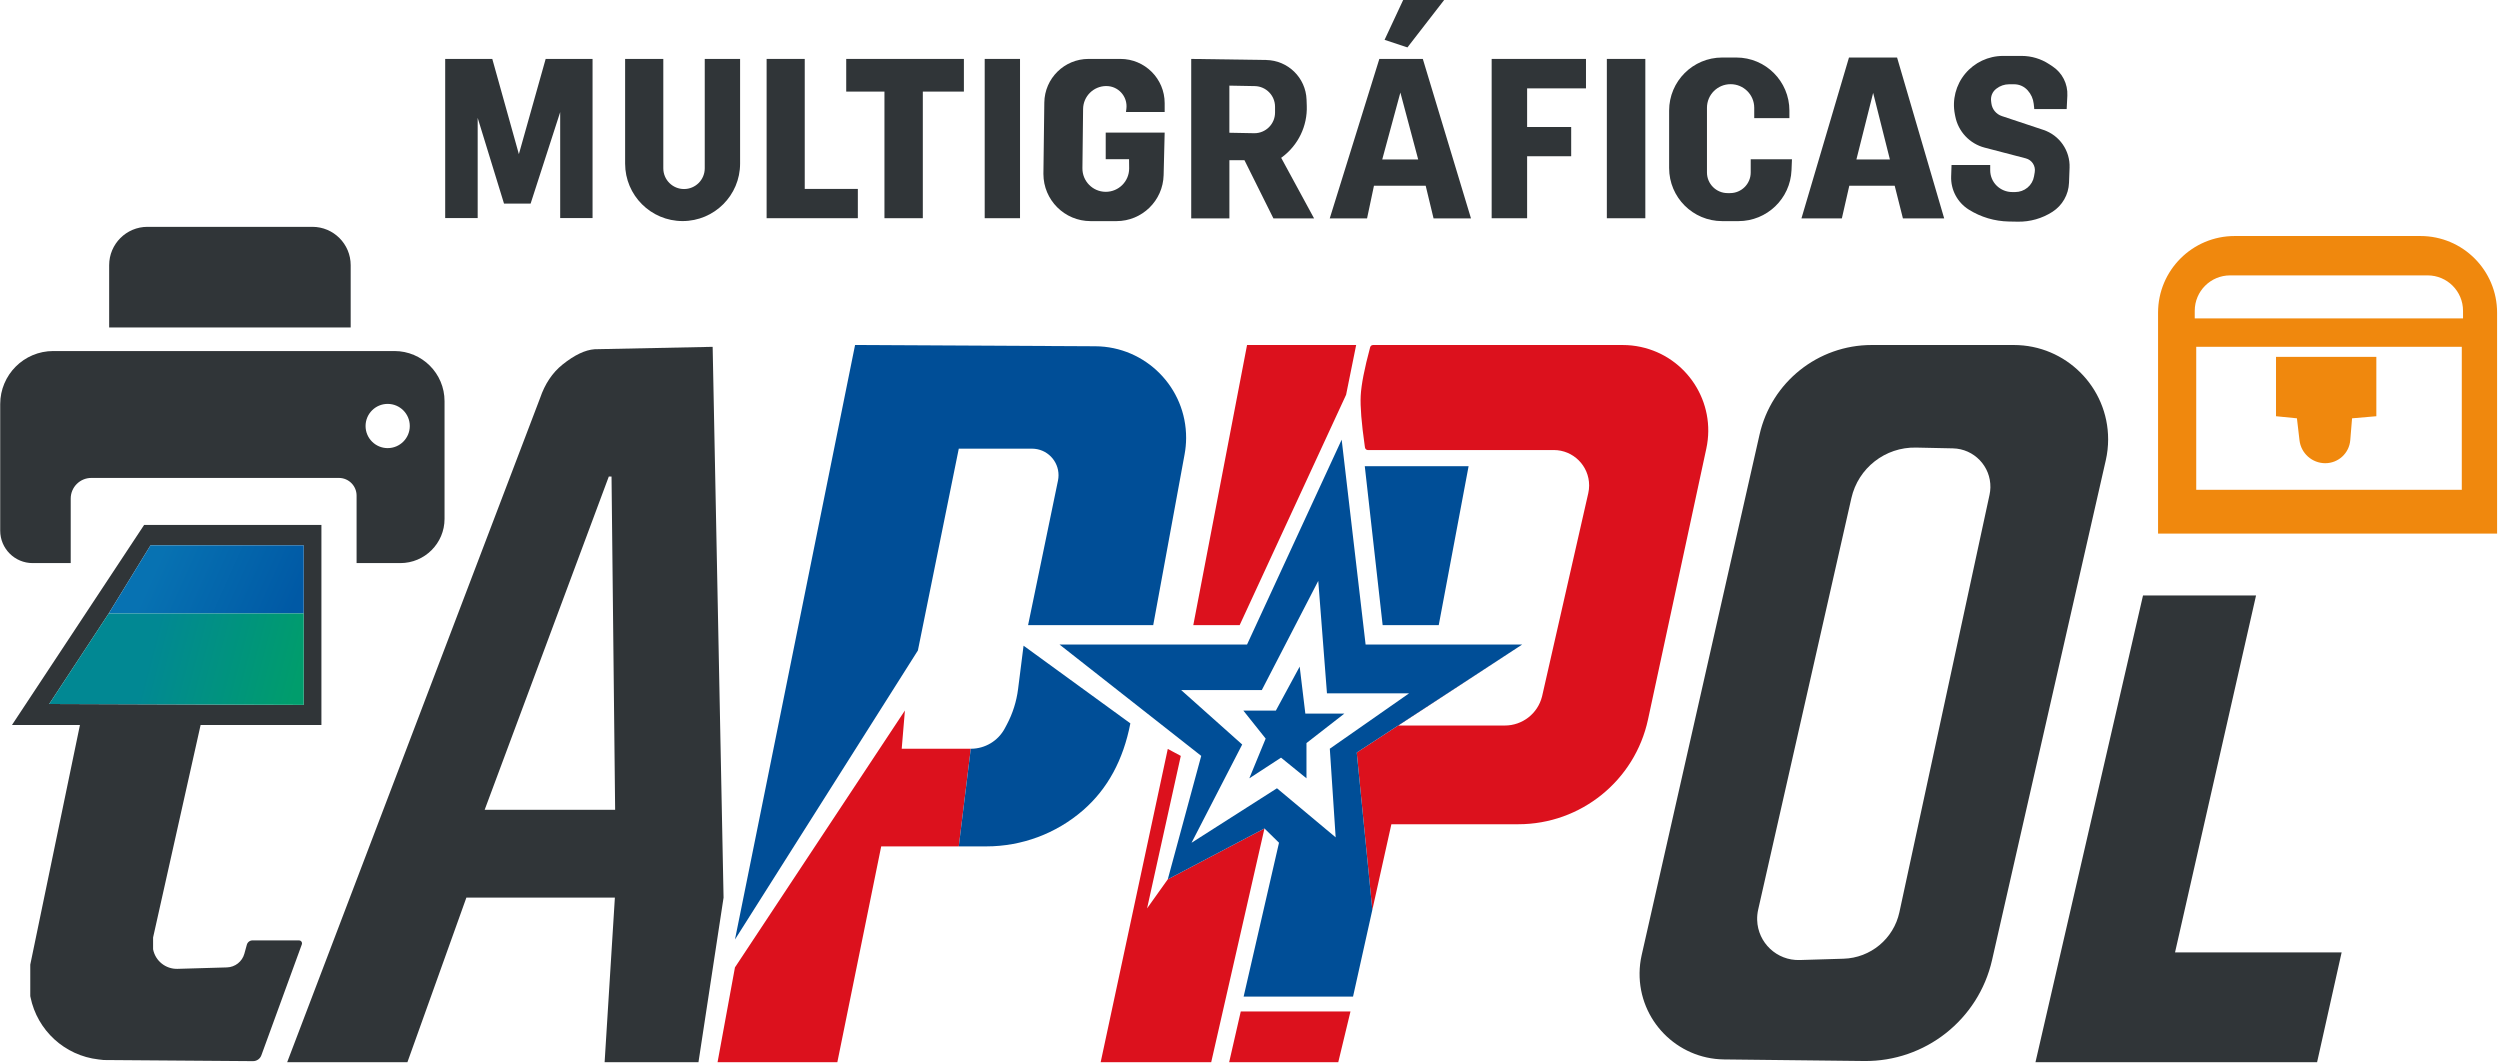 <?xml version="1.0" encoding="UTF-8"?>
<svg width="848px" height="361px" viewBox="0 0 848 361" version="1.1" xmlns="http://www.w3.org/2000/svg" xmlns:xlink="http://www.w3.org/1999/xlink">
    <title>Logo</title>
    <defs>
        <linearGradient x1="22.058%" y1="43.89%" x2="100%" y2="56.11%" id="linearGradient-1">
            <stop stop-color="#0772B2" offset="0%"></stop>
            <stop stop-color="#0059A5" offset="100%"></stop>
        </linearGradient>
        <linearGradient x1="39.726%" y1="43.552%" x2="100%" y2="49.206%" id="linearGradient-2">
            <stop stop-color="#018893" offset="0%"></stop>
            <stop stop-color="#009D6C" offset="100%"></stop>
        </linearGradient>
    </defs>
    <g id="Página-1" stroke="none" stroke-width="1" fill="none" fill-rule="evenodd">
        <g id="Logo" transform="translate(0.07, 0.011)">
            <g id="CAPIPOL" transform="translate(0, 76.932)">
                <path d="M820.944,3.114 C835.303,3.114 846.944,14.755 846.944,29.114 L846.944,104.062 L731.944,104.062 L731.944,29.114 C731.944,14.755 743.585,3.114 757.944,3.114 Z M834.969,40.702 L744.892,40.702 L744.892,89.195 L834.969,89.195 L834.969,40.702 Z M805.986,44.114 L805.986,64.242 L797.749,64.948 L797.141,72.366 C796.78,76.779 793.092,80.177 788.665,80.177 C784.197,80.177 780.436,76.831 779.917,72.393 L779.046,64.948 L771.953,64.242 L771.953,44.114 L805.986,44.114 Z M823.387,16.469 L756.387,16.469 C749.76,16.469 744.387,21.841 744.387,28.469 L744.387,31.062 L835.387,31.062 L835.387,28.469 C835.387,21.841 830.015,16.469 823.387,16.469 Z" id="Trazado-4" fill="#F0880D"></path>
                <polygon id="L" fill="#303538" points="690.364 283.35 785.888 283.35 794.212 246.113 737.701 246.113 765.181 125.041 726.84 125.041"></polygon>
                <path d="M683.01,40.084 C700.683,40.084 715.01,54.411 715.01,72.084 C715.01,74.473 714.742,76.855 714.212,79.184 L675.632,248.717 C671.034,268.924 652.958,283.184 632.235,282.951 L584.745,282.417 C568.729,282.238 555.892,269.109 556.072,253.094 C556.095,251.047 556.335,249.01 556.787,247.014 L596.769,70.47 C600.793,52.699 616.585,40.084 634.806,40.084 L683.01,40.084 Z M649.85,74.875 C639.398,74.651 630.233,81.814 627.923,92.009 L596.299,231.613 C596.038,232.765 595.924,233.945 595.959,235.125 C596.191,242.854 602.644,248.931 610.372,248.699 L625.256,248.253 C634.446,247.978 642.265,241.471 644.206,232.484 L674.782,90.883 C674.957,90.072 675.054,89.246 675.072,88.417 C675.226,81.239 669.531,75.296 662.353,75.142 Z" id="O" fill="#303538"></path>
                <g id="I*P" transform="translate(359.317, 40.084)">
                    <polygon id="Trazado-7" fill="#DC111D" points="61.482 226.057 57.544 243.266 94.553 243.266 98.697 226.057"></polygon>
                    <path d="M69.52,163.988 L51.457,243.266 L13.961,243.266 L36.724,137.008 L41.139,139.37 L29.703,191.091 L36.724,181.238 L69.52,163.988 Z M106.108,191.597 L100.818,138.237 L114.86,129.068 L151.06,129.069 C157.023,129.069 162.206,125.016 163.662,119.261 L163.736,118.952 L179.35,50.287 C179.549,49.413 179.649,48.52 179.649,47.625 C179.648,40.997 174.275,35.625 167.648,35.626 L104.603,35.632 C104.107,35.631 103.687,35.268 103.615,34.777 L103.519,34.118 C102.428,26.486 101.975,20.852 102.163,17.215 C102.356,13.468 103.426,7.98 105.372,0.75 C105.489,0.311 105.887,0.006 106.341,0.007 L191.051,0.002 C193.103,0.002 195.149,0.22 197.155,0.652 C212.812,4.022 222.773,19.447 219.403,35.105 L199.618,127.024 C195.156,147.753 176.829,162.554 155.626,162.554 L112.567,162.554 L99.565,221.015 L106.108,191.597 Z M114.86,129.068 L114.671,129.069 L156.937,101.597 L114.86,129.068 Z" id="Trazado-17" fill="#DC111D"></path>
                    <path d="M95.707,32.115 L103.825,101.597 L156.937,101.597 L100.818,138.237 L106.108,191.597 L99.565,221.015 L62.454,221.015 L74.451,168.827 L69.52,163.988 L36.724,181.238 L48.067,139.37 L-1.42108547e-14,101.597 L63.613,101.597 L95.707,32.115 Z M87.766,80.012 L68.617,117.052 L41.269,117.052 L61.965,135.512 L44.779,168.845 L73.762,150.354 L93.669,167.001 L91.684,136.937 L118.583,118.145 L90.718,118.145 L87.766,80.012 Z M81.463,109.085 L83.384,125.024 L96.626,125.024 L83.768,135.024 L83.768,146.978 L75.142,139.967 L64.382,146.978 L69.926,133.504 L62.359,124.008 L73.386,124.008 L81.463,109.085 Z" id="Trazado-8-Copia-3" fill="#004E97"></path>
                    <polygon id="Trazado-10" fill="#004E97" points="103.546 41.107 138.761 41.107 128.633 95.025 109.607 95.025"></polygon>
                    <polygon id="Trazado-12" fill="#DC111D" points="63.613 0 100.623 0 97.209 16.879 61.102 95.025 45.377 95.025"></polygon>
                </g>
                <g id="P" transform="translate(243.326, 40.084)">
                    <path d="M55.508,170.067 L40.631,243.266 L-2.13162821e-14,243.266 L5.9,211.116 L63.549,123.975 L62.466,136.949 L85.89,136.949 L81.823,170.067 L55.508,170.067 Z M123.902,157.877 L123.974,157.814 L123.903,157.878 C114.817,165.74 103.204,170.066 91.189,170.067 C103.203,170.067 114.816,165.739 123.902,157.877 Z" id="Trazado-20" fill="#DC111D"></path>
                    <path d="M81.823,170.067 L91.189,170.067 C103.204,170.066 114.817,165.74 123.903,157.878 C123.95,157.835 123.999,157.793 124.047,157.751 C132.291,150.565 137.617,140.762 140.022,128.34 L103.795,101.992 L101.934,116.715 C101.402,120.919 100.112,124.992 98.125,128.735 L97.447,130.011 C95.182,134.28 90.744,136.949 85.911,136.949 L85.89,136.949 L85.89,136.949 L81.823,170.067 Z" id="Trazado-19-Copia" fill="#004E97"></path>
                    <path d="M147.776,95.025 L105.328,95.025 L115.472,45.983 C116.478,41.116 113.349,36.353 108.481,35.347 C107.881,35.223 107.271,35.16 106.658,35.16 L81.823,35.16 L81.823,35.16 L67.954,103.612 L5.907,201.651 L46.643,0 L128.099,0.425 C145.219,0.514 159.026,14.466 158.936,31.586 C158.927,33.41 158.757,35.23 158.427,37.024 L147.776,95.025 L147.776,95.025 Z" id="Trazado-21" fill="#004E97"></path>
                </g>
                <path d="M241.662,40.702 L245.363,227.528 L236.85,283.35 L205.018,283.35 L208.495,227.528 L158.125,227.528 L138.127,283.35 L97.342,283.35 L183.129,58.075 C184.773,53.256 187.303,49.475 190.72,46.734 C194.77,43.485 198.407,41.746 201.633,41.517 L241.662,40.702 Z M207.361,84.7 L206.435,84.7 L164.329,197.735 L208.585,197.735 L207.361,84.7 Z" id="A" fill="#303538"></path>
                <g id="C">
                    <g id="Grupo" fill="#303538">
                        <path d="M36.957,34.14 L118.882,34.14 L118.882,13 C118.882,5.82 113.062,-3.55271368e-15 105.882,-1.77635684e-15 L49.957,-1.77635684e-15 C42.777,0 36.957,5.82 36.957,13 L36.957,34.14 L36.957,34.14 Z" id="Trazado-23"></path>
                        <path d="M133.719,42.128 C143.107,42.128 150.719,49.74 150.719,59.128 L150.719,99.058 C150.719,107.343 144.003,114.058 135.719,114.058 L120.884,114.058 L120.884,91.171 C120.884,87.857 118.198,85.171 114.884,85.171 L30.916,85.171 C27.05,85.171 23.916,88.305 23.916,92.171 L23.916,114.058 L11,114.058 C4.925,114.058 0,109.133 0,103.058 L0,60.128 C0,50.187 8.059,42.128 18,42.128 L133.719,42.128 Z M131.43,60.058 C127.288,60.058 123.93,63.415 123.93,67.558 C123.93,71.7 127.288,75.058 131.43,75.058 C135.572,75.058 138.93,71.7 138.93,67.558 C138.93,63.415 135.572,60.058 131.43,60.058 Z" id="Trazado-25"></path>
                    </g>
                    <g id="Grupo-2" transform="translate(3.986, 101.114)">
                        <path d="M104.969,0 L104.969,67.865 L63.991,67.865 L47.871,139.938 L47.871,143.938 C48.636,147.883 52.147,150.693 56.163,150.576 L72.909,150.089 C75.691,150.008 78.094,148.121 78.833,145.438 L79.672,142.393 C79.911,141.526 80.7,140.924 81.6,140.924 L97.388,140.924 C97.941,140.924 98.388,141.372 98.388,141.924 C98.388,142.041 98.368,142.157 98.328,142.267 L84.594,179.912 C84.159,181.103 83.022,181.893 81.753,181.883 L31.118,181.501 L29.357,181.301 C17.898,179.998 8.597,171.468 6.289,160.198 L6.211,159.804 L6.211,149.145 L23.06,67.865 L0,67.865 L44.832,0 L104.969,0 Z M98.957,6.913 L47.005,6.913 L32.812,30.035 L12.634,60.738 L98.957,61.035 L98.957,6.913 Z" id="Trazado-28" fill="#303538"></path>
                        <polygon id="Trazado-27" fill="url(#linearGradient-1)" points="98.957 6.913 98.957 30.035 32.812 30.035 47.005 6.913"></polygon>
                        <polygon id="Trazado-27-Copia" fill="url(#linearGradient-2)" points="98.957 30.035 98.957 61.035 12.634 60.738 32.812 30.035"></polygon>
                    </g>
                </g>
            </g>
            <g id="MULTIGRÁFICAS" transform="translate(150.938, 0)" fill="#303538">
                <polygon id="M" points="11.021 73.961 -2.70846354e-16 73.961 0 19.975 15.977 19.975 24.994 52.274 34.081 19.975 49.988 19.975 49.988 73.961 39.007 73.961 39.007 38.018 28.975 69.056 19.956 69.056 11.021 39.977"></polygon>
                <path d="M61.032,19.975 L73.985,19.975 L73.985,57.083 C73.985,60.964 77.131,64.111 81.013,64.111 C84.895,64.111 88.042,60.964 88.042,57.083 L88.042,19.975 L88.042,19.975 L100.032,19.975 L100.032,55.475 C100.032,66.244 91.302,74.975 80.532,74.975 C69.763,74.975 61.032,66.244 61.032,55.475 L61.032,19.975 L61.032,19.975 Z" id="U"></path>
                <polygon id="L" points="109.027 19.975 121.959 19.975 121.959 64.07 139.973 64.07 139.973 74.003 109.027 74.003"></polygon>
                <polygon id="T" points="136.03 19.975 175.945 19.975 175.945 31.057 162.012 31.057 162.012 74.003 148.999 74.003 148.999 31.057 136.03 31.057"></polygon>
                <polygon id="I" points="183.002 19.975 194.983 19.975 194.983 74.003 183.002 74.003"></polygon>
                <path d="M244.048,37.978 L230.921,37.978 L231.058,36.897 C231.533,33.137 228.87,29.704 225.11,29.228 C224.825,29.192 224.537,29.174 224.25,29.174 C219.937,29.174 216.427,32.645 216.378,36.958 L216.15,57.041 C216.101,61.416 219.607,65.003 223.982,65.053 C224.012,65.053 224.042,65.053 224.072,65.053 C228.451,65.053 232.001,61.503 232.001,57.124 C232.001,57.096 232.001,57.068 232.001,57.041 L231.968,53.983 L231.968,53.983 L224.05,53.983 L224.05,44.969 L244.048,44.969 L243.695,59.384 C243.482,68.065 236.384,74.992 227.7,74.992 L218.918,74.992 C210.082,74.992 202.918,67.829 202.918,58.992 C202.918,58.925 202.919,58.857 202.92,58.79 L203.223,34.785 C203.326,26.575 210.011,19.975 218.222,19.975 L229.048,19.975 C237.333,19.975 244.048,26.69 244.048,34.975 L244.048,37.978 L244.048,37.978 Z" id="G"></path>
                <path d="M253.054,19.975 L278.448,20.34 C285.873,20.447 291.91,26.357 292.175,33.778 L292.249,35.87 C292.493,42.701 289.361,49.207 283.891,53.278 L283.567,53.515 L294.73,74.074 L280.935,74.074 L271.109,54.321 L266.002,54.321 L266.002,74.074 L253.054,74.074 L253.054,19.975 Z M265.993,29.033 L265.993,45.016 L274.354,45.174 C274.398,45.174 274.442,45.175 274.486,45.175 C278.352,45.175 281.486,42.041 281.486,38.175 L281.486,36.194 C281.486,32.379 278.431,29.267 274.617,29.195 L265.993,29.033 Z" id="R"></path>
                <path d="M331.611,19.975 L347.953,74.074 L335.256,74.074 L332.585,62.99 L315.039,62.99 L312.696,74.074 L300.041,74.074 L316.864,19.975 L331.611,19.975 Z M323.997,31.382 L317.846,54.082 L330.045,54.082 L323.997,31.382 Z M338.84,0 L326.393,16.071 L318.638,13.501 L324.94,0 L338.84,0 Z" id="Á"></path>
                <polygon id="F" points="354.963 19.975 386.957 19.975 386.957 29.965 366.99 29.965 366.99 43.067 381.937 43.067 381.937 52.986 366.99 52.986 366.99 74.018 354.963 74.018"></polygon>
                <polygon id="I" points="394.034 19.975 407.089 19.975 407.089 74.018 394.034 74.018"></polygon>
                <path d="M455.959,40.053 L444.027,40.053 L444.027,36.546 C444.027,32.128 440.445,28.546 436.027,28.546 L435.994,28.546 C431.575,28.546 427.994,32.128 427.994,36.546 L427.994,58.491 C427.994,62.357 431.128,65.491 434.994,65.491 L435.833,65.491 C439.699,65.491 442.833,62.357 442.833,58.491 L442.833,54.009 L442.833,54.009 L456.825,54.009 L456.671,57.734 C456.273,67.378 448.339,74.992 438.687,74.992 L433.159,74.992 C423.217,74.992 415.159,66.933 415.159,56.992 L415.159,37.501 C415.159,27.56 423.217,19.501 433.159,19.501 L437.959,19.501 C447.9,19.501 455.959,27.56 455.959,37.501 L455.959,40.053 L455.959,40.053 Z" id="C"></path>
                <path d="M492.48,19.501 L508.46,74.074 L494.463,74.074 L491.671,62.99 L476.273,62.99 L473.749,74.074 L460.041,74.074 L476.168,19.501 L492.48,19.501 Z M484.364,31.49 L478.682,54.082 L490.045,54.082 L484.364,31.49 Z" id="Á"></path>
                <path d="M538.995,36.995 L550.007,36.995 L550.236,32.434 C550.435,28.457 548.513,24.672 545.185,22.486 L544.063,21.749 C541.291,19.928 538.046,18.957 534.729,18.957 L528.434,18.957 C523.465,18.957 518.754,21.17 515.58,24.993 C512.41,28.813 511.124,33.855 512.077,38.727 L512.222,39.463 C513.231,44.619 517.105,48.74 522.189,50.066 L536.148,53.707 C538.221,54.248 539.536,56.285 539.175,58.396 L538.933,59.81 C538.677,61.307 537.893,62.662 536.723,63.631 C535.551,64.601 534.078,65.132 532.556,65.132 L531.541,65.132 C529.57,65.132 527.676,64.359 526.268,62.98 C524.862,61.604 524.07,59.719 524.07,57.752 L524.07,55.954 L524.07,55.954 L510.954,55.954 L510.822,59.828 C510.666,64.378 512.944,68.667 516.802,71.085 C520.879,73.641 525.575,75.038 530.386,75.126 L533.426,75.181 C537.59,75.256 541.683,74.093 545.185,71.839 C548.552,69.672 550.647,65.997 550.798,61.997 L550.991,56.873 C551.209,51.098 547.588,45.872 542.105,44.048 L528.01,39.358 C526.082,38.717 524.699,37.019 524.461,35.001 L524.368,34.22 C524.183,32.653 524.831,31.104 526.076,30.135 L526.185,30.05 C527.414,29.093 528.927,28.574 530.484,28.574 L532.208,28.574 C533.929,28.574 535.569,29.301 536.723,30.577 L536.802,30.664 C537.929,31.909 538.636,33.478 538.822,35.148 L538.995,36.702 L538.995,36.702" id="S"></path>
            </g>
        </g>
    </g>
</svg>